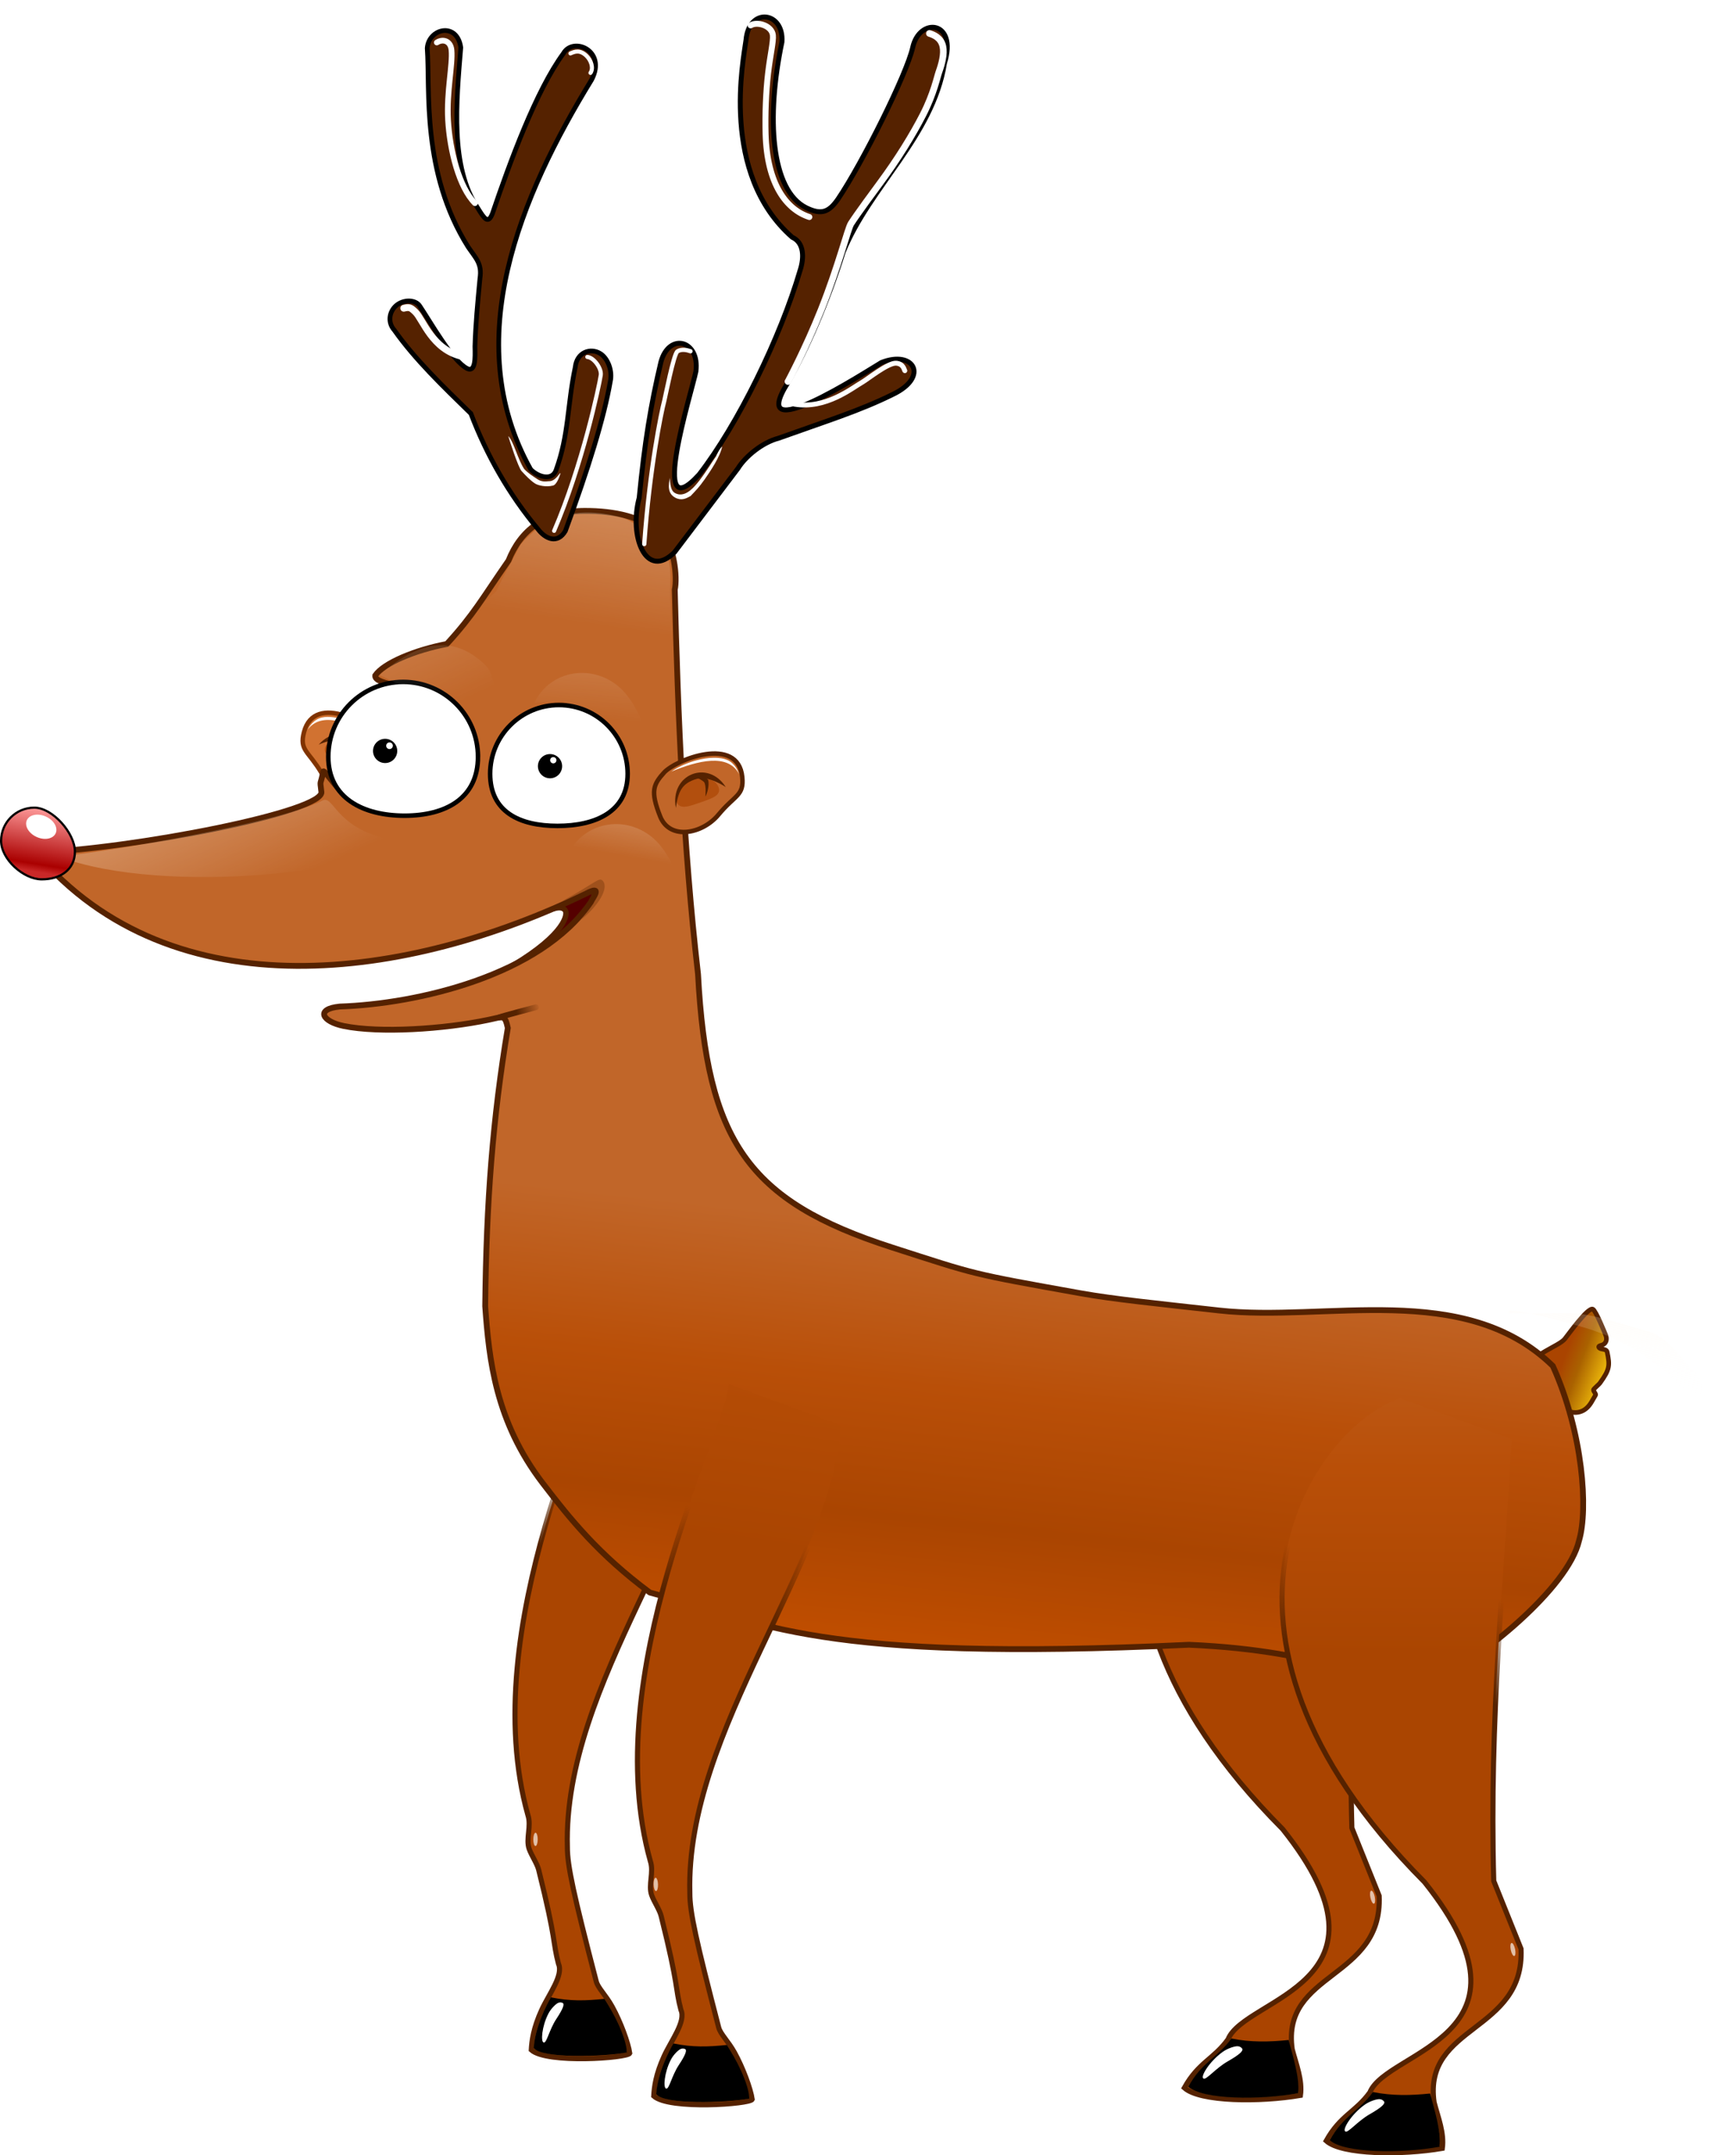 <?xml version="1.0"?>
<svg xmlns:rdf="http://www.w3.org/1999/02/22-rdf-syntax-ns#" xmlns="http://www.w3.org/2000/svg" xmlns:cc="http://creativecommons.org/ns#" xmlns:xlink="http://www.w3.org/1999/xlink" xmlns:dc="http://purl.org/dc/elements/1.1/" id="svg2" viewBox="0 0 1434.1 1779.7" version="1.1">
  <defs id="defs4">
    <linearGradient id="linearGradient3850">
      <stop id="stop3852" stop-color="#ffead0" stop-opacity=".402" offset="0"/>
      <stop id="stop3854" stop-color="#fff" stop-opacity="0" offset="1"/>
    </linearGradient>
    <linearGradient id="linearGradient3679">
      <stop id="stop3681" stop-color="#c14e00" offset="0"/>
      <stop id="stop3697" stop-color="#aa4501" offset=".316"/>
      <stop id="stop3687" stop-color="#b94f08" offset=".632"/>
      <stop id="stop3683" stop-color="#c16629" offset="1"/>
    </linearGradient>
    <filter id="filter3837" color-interpolation-filters="sRGB">
      <feGaussianBlur id="feGaussianBlur3839" stdDeviation="0.752"/>
    </filter>
    <filter id="filter3849" width="1.191" y="-.119" x="-.095" height="1.238" color-interpolation-filters="sRGB">
      <feGaussianBlur id="feGaussianBlur3851" stdDeviation="1.152"/>
    </filter>
    <filter id="filter4083" width="1.857" y="-.115" x="-.428" height="1.23" color-interpolation-filters="sRGB">
      <feGaussianBlur id="feGaussianBlur4085" stdDeviation="6.891"/>
    </filter>
    <filter id="filter3689" width="1.82" y="-.117" x="-.41" height="1.233" color-interpolation-filters="sRGB">
      <feGaussianBlur id="feGaussianBlur3691" stdDeviation="6.04"/>
    </filter>
    <filter id="filter3779" width="2.217" y="-.613" x="-.609" height="2.226" color-interpolation-filters="sRGB">
      <feGaussianBlur id="feGaussianBlur3781" stdDeviation="4.506"/>
    </filter>
    <filter id="filter3843" width="1.651" y="-.389" x="-.326" height="1.777" color-interpolation-filters="sRGB">
      <feGaussianBlur id="feGaussianBlur3845" stdDeviation="6.524"/>
    </filter>
    <filter id="filter3732" width="1.158" y="-.123" x="-.079" height="1.245" color-interpolation-filters="sRGB">
      <feGaussianBlur id="feGaussianBlur3734" stdDeviation="5.866"/>
    </filter>
    <filter id="filter3752" width="1.058" y="-.14" x="-.029" height="1.279" color-interpolation-filters="sRGB">
      <feGaussianBlur id="feGaussianBlur3754" stdDeviation="3.229"/>
    </filter>
    <filter id="filter3882" width="1.988" y="-.116" x="-.494" height="1.232" color-interpolation-filters="sRGB">
      <feGaussianBlur id="feGaussianBlur3884" stdDeviation="6.482"/>
    </filter>
    <filter id="filter3922" width="1.518" y="-.269" x="-.259" height="1.539" color-interpolation-filters="sRGB">
      <feGaussianBlur id="feGaussianBlur3924" stdDeviation="4.652"/>
    </filter>
    <filter id="filter3950" width="1.477" y="-.241" x="-.239" height="1.483" color-interpolation-filters="sRGB">
      <feGaussianBlur id="feGaussianBlur3952" stdDeviation="4.182"/>
    </filter>
    <filter id="filter3962" width="1.714" y="-.108" x="-.357" height="1.217" color-interpolation-filters="sRGB">
      <feGaussianBlur id="feGaussianBlur3964" stdDeviation="6.889"/>
    </filter>
    <filter id="filter3966" width="1.212" y="-.047" x="-.106" height="1.095" color-interpolation-filters="sRGB">
      <feGaussianBlur id="feGaussianBlur3968" stdDeviation="5.42"/>
    </filter>
    <filter id="filter3974" width="1.331" y="-.436" x="-.166" height="1.873" color-interpolation-filters="sRGB">
      <feGaussianBlur id="feGaussianBlur3976" stdDeviation="5.998"/>
    </filter>
    <filter id="filter4116" width="1.208" y="-.435" x="-.104" height="1.87" color-interpolation-filters="sRGB">
      <feGaussianBlur id="feGaussianBlur4118" stdDeviation="2.425"/>
    </filter>
    <filter id="filter4142" width="3.153" y="-.383" x="-1.077" height="1.767" color-interpolation-filters="sRGB">
      <feGaussianBlur id="feGaussianBlur4144" stdDeviation="6.831"/>
    </filter>
    <filter id="filter4154" width="1.604" y="-.394" x="-.302" height="1.789" color-interpolation-filters="sRGB">
      <feGaussianBlur id="feGaussianBlur4156" stdDeviation="3.714"/>
    </filter>
    <filter id="filter3837-9" color-interpolation-filters="sRGB">
      <feGaussianBlur id="feGaussianBlur3839-9" stdDeviation="0.752"/>
    </filter>
    <filter id="filter4278" color-interpolation-filters="sRGB">
      <feGaussianBlur id="feGaussianBlur4280" stdDeviation="0.35"/>
    </filter>
    <filter id="filter3915" width="1.468" y="-.247" x="-.234" height="1.493" color-interpolation-filters="sRGB">
      <feGaussianBlur id="feGaussianBlur3917" stdDeviation="3.415"/>
    </filter>
    <filter id="filter3929" width="1.48" y="-.24" x="-.24" height="1.48" color-interpolation-filters="sRGB">
      <feGaussianBlur id="feGaussianBlur3931" stdDeviation="2.9"/>
    </filter>
    <filter id="filter3937" width="1.48" y="-.24" x="-.24" height="1.48" color-interpolation-filters="sRGB">
      <feGaussianBlur id="feGaussianBlur3939" stdDeviation="2.9"/>
    </filter>
    <linearGradient id="linearGradient3108" x1="478.92" gradientUnits="userSpaceOnUse" x2="554.23" y1="1027.7" y2="510.1">
      <stop id="stop3717" stop-color="#aa4501" offset="0"/>
      <stop id="stop3719" stop-color="#aa4501" offset=".316"/>
      <stop id="stop3721" stop-color="#b94f08" offset=".68"/>
      <stop id="stop3723" stop-color="#c16629" offset="1"/>
    </linearGradient>
    <linearGradient id="linearGradient3110" x1="490.02" gradientUnits="userSpaceOnUse" x2="513.82" y1="923.9" y2="854.83">
      <stop id="stop3645" stop-color="#520" offset="0"/>
      <stop id="stop3647" stop-color="#520" stop-opacity="0" offset="1"/>
    </linearGradient>
    <linearGradient id="linearGradient3112" x1="1326" gradientUnits="userSpaceOnUse" y1="705.38" gradientTransform="matrix(1.252 0 0 1.252 -454.21 -182.17)" x2="1352" y2="715.04">
      <stop id="stop3663" stop-color="#a40" offset="0"/>
      <stop id="stop3675" stop-color="#aa6200" offset=".405"/>
      <stop id="stop3665" stop-color="#e8b20a" offset="1"/>
    </linearGradient>
    <linearGradient id="linearGradient3114" x1="814.52" xlink:href="#linearGradient3679" gradientUnits="userSpaceOnUse" x2="853.86" y1="970.83" y2="621.57"/>
    <linearGradient id="linearGradient3116" x1="355.64" xlink:href="#linearGradient3850" gradientUnits="userSpaceOnUse" y1="-129.61" gradientTransform="matrix(.509 0 0 .509 -97.372 267.56)" x2="457.76" y2="103.38"/>
    <linearGradient id="linearGradient3118" y2="254.53" gradientUnits="userSpaceOnUse" y1="306.7" x2="-54.54" x1="-62.986">
      <stop id="stop3855" stop-color="#ca2828" offset="0"/>
      <stop id="stop3861" stop-color="#a00" offset=".123"/>
      <stop id="stop3857" stop-color="#ff9c9c" offset="1"/>
    </linearGradient>
    <linearGradient id="linearGradient3120" x1="429.24" xlink:href="#linearGradient3850" gradientUnits="userSpaceOnUse" x2="404.93" y1="-59.033" y2="103.38"/>
    <linearGradient id="linearGradient3126" x1="242.05" xlink:href="#linearGradient3850" gradientUnits="userSpaceOnUse" y1="-246.22" gradientTransform="matrix(.509 0 0 .509 81.976 115.39)" x2="404.93" y2="103.38"/>
    <linearGradient id="linearGradient3128" x1="433.17" xlink:href="#linearGradient3850" gradientUnits="userSpaceOnUse" y1="-233.16" gradientTransform="matrix(.405 0 0 .405 238.02 138.38)" x2="404.93" y2="103.38"/>
    <linearGradient id="linearGradient3130" x1="462.08" xlink:href="#linearGradient3850" gradientUnits="userSpaceOnUse" y1="-54.351" gradientTransform="translate(818.91 669.05)" x2="450.01" y2="63.736"/>
    <linearGradient id="linearGradient3132" y2="620.1" gradientUnits="userSpaceOnUse" y1="1108.3" x2="1213.2" x1="1211.5">
      <stop id="stop3681-3" stop-color="#aa4501" offset="0"/>
      <stop id="stop3697-9" stop-color="#aa4501" offset=".316"/>
      <stop id="stop3687-9" stop-color="#b94f08" offset=".632"/>
      <stop id="stop3683-5" stop-color="#c16629" offset="1"/>
    </linearGradient>
    <linearGradient id="linearGradient3134" y2="890.88" gradientUnits="userSpaceOnUse" y1="973.05" x2="1203.9" x1="1182.6">
      <stop id="stop3645-3" stop-color="#520" offset="0"/>
      <stop id="stop3647-0" stop-color="#520" stop-opacity="0" offset="1"/>
    </linearGradient>
    <linearGradient id="linearGradient3136" x1="814.52" xlink:href="#linearGradient3679" gradientUnits="userSpaceOnUse" y1="970.83" gradientTransform="matrix(.967 -.254 .254 .967 -47.898 62.543)" x2="860.1" y2="625.73"/>
    <linearGradient id="linearGradient3138" x1="281.45" gradientUnits="userSpaceOnUse" y1="449.11" gradientTransform="matrix(.967 -.254 .254 .967 -48.27 62.254)" x2="302.02" y2="449.45">
      <stop id="stop4290" stop-color="#520" offset="0"/>
      <stop id="stop4292" stop-color="#520" stop-opacity="0" offset="1"/>
    </linearGradient>
    <linearGradient id="linearGradient3140" x1="417.63" xlink:href="#linearGradient3850" gradientUnits="userSpaceOnUse" y1="-79.953" gradientTransform="matrix(.405 0 0 .405 266.18 263.22)" x2="390.13" y2="75.256"/>
  </defs>
  <g id="layer1" transform="translate(89.073 412.63)">
    <g id="g3041">
      <path id="path3919" stroke="#520" stroke-width="4.5" fill="#500" d="m353.09 342.46c27.077-14.338 45.071-22.506 48.224-18.517 4.965 6.281-29.584 52.144-66.614 60.562 43.268-25.953 45.682-42.575 43.056-45.603-3.237-3.734-8.151-2.112-24.666 3.558z"/>
      <g id="g4260" filter="url(#filter4278)" transform="matrix(-.988 -.156 -.156 .988 715.58 47.453)">
        <path id="path4262" stroke="#803300" stroke-width="3.7" fill="#d17231" d="m459.17 225.63c9.865-11.231 61.465-31.236 64.928 3.332 1.562 15.592-5.902 14.549-19.666 31.154-13.248 15.983-40.238 21.295-48.157 1.373-8.313-20.915-5.533-26.262 2.895-35.859z"/>
        <path id="path4264" opacity=".82" style="color:#000000" d="m-39.156 271.14c0 5.929-6.722 5.7-15.093 5.7s-15.221 0.229-15.221-5.7 6.786-10.736 15.157-10.736c8.371 0 15.157 4.807 15.157 10.736z" transform="matrix(1.141 -.396 .396 1.141 441.85 -87.426)" filter="url(#filter4154)" fill="#a40"/>
        <g id="g4266" transform="translate(1.684 -11.789)" fill="#520">
          <path id="path4268" d="m467.55 266.22c-5.121-27.632 26.47-40.339 41.221-17.19 0 0-14.11-9.571-23.828-6.777-12.93 3.717-15.425 11.022-17.393 23.967z"/>
          <path id="path4270" d="m484.64 241.5s5.73-2.679 9.637 1.69c1.03 4.642-0.683 10.779-2.335 13.718 0 0 0.901-8.689-0.949-11.787-0.623-1.043-6.096-4.247-6.353-3.621z"/>
        </g>
        <path id="path4272" filter="url(#filter4116)" style="color:#000000;text-transform:none;text-indent:0pt" fill="#fff" d="m496.84 213.24c-18.905 1.982-31.344 11.245-31.344 11.245 21.559-8.915 46.876-15.42 55.914 1.98 0 0-2.019-7.061-7.677-10.516-5.658-3.455-13.001-2.903-16.893-2.709z"/>
      </g>
      <g id="g4226" transform="translate(-65.587 -38.075)">
        <path id="path4228" stroke="url(#linearGradient3110)" stroke-width="4.216" fill="url(#linearGradient3108)" d="m477.6 730.35c-5.144 44.244-108.48 238.66-64.997 393.83 3.087 9.166-1.905 19.679 1.062 28 1.945 5.456 6.559 12.034 7.876 17.319 14.958 60.012 11.348 58.455 16.327 77.535 4.271 9.506-7.917 25.025-13.896 38.115-6.938 15.19-8.149 25.494-8.572 32.966 12.868 11.61 79.632 6.686 81.341 2.77-1.226-8.511-7.496-25.766-14.5-38.467-5.369-9.736-11.733-15.386-13.178-20.893-18.689-71.9-23.936-95.424-23.843-111.09-3.748-134.87 118.2-271.67 124.55-386.35l-92.17-33.74z"/>
        <path id="path4230" d="m431.68 1274.7c-3.531 6.035-13.094 24.056-14.227 41.842 6.248 8.728 57.14 7.409 76.907 3.659-0.421-12.472-11.368-33.521-18.58-44.259-15.739 1.635-28.361 1.995-44.1-1.241z"/>
        <path id="path4232" filter="url(#filter3837)" transform="matrix(.798 -.404 .404 .798 -445.85 442.31)" fill="#fff" d="m430.19 1307.6c-2.522-1.562 5.046-14.092 15.924-21.902 4.367-3.138 10.277-4.887 12.565-4.706 1.9 0.15 3.098 1.12 3.812 2.32 0.306 1.546-1.488 4.091-12.173 10.181-10.176 5.8-18.138 16.049-20.128 14.108z"/>
      </g>
      <path id="path3659" stroke="#520" stroke-width="3.823" fill="url(#linearGradient3112)" d="m1192.4 738.77c-1.087-5.021-17.001-14.815-17.001-22.285-0.001-10.674 23.022-17.231 28.137-23.493 2.957-3.62 19.223-26.572 23.246-24.582 2.474 1.223 10.176 20.295 10.624 21.471 0.681 1.772 1.525 5.975-2.434 7.869-1.176 0.562-3.74 0.823-3.296 1.999 0.917 2.434 6.273 0.802 6.937 4.079 2.245 11.072 2.229 14.222-6.034 25.627-0.803 1.109-4.559 4.172-5.241 5.347-0.546 0.94 2.227 3.521 1.681 4.46-0.953 1.64-2.066 3.557-3.275 5.639-11.017 18.972-32.437 2.714-33.345-6.13z"/>
      <g id="g2937" transform="translate(-120)">
        <path id="path3605" stroke="#520" stroke-width="4.216" fill="#a40" d="m1070.4 698.16c-69.154 22.908-189.35 189.04 20.097 399.53 102.31 128.2-31.264 138.73-45.11 173.65-11.785 16.311-24.307 18.845-36.092 40.001 12.868 11.61 62.443 11.971 95.924 6.232 1.74-12.692-3.47-25.383-6.799-38.075-9.186-64.217 74.82-57.543 71.822-126.64l-22.545-56.098c-3.748-134.87 8.525-250.19 14.871-364.87l-92.168-33.734z"/>
        <path id="path3807" d="m1048.2 1270.6c-11.065 15.453-24.648 19.775-35.713 39.787 12.081 10.812 59.375 11.089 90.81 5.394 1.634-11.958-4.754-32.035-7.88-43.949-15.739 1.635-31.478 2.004-47.216-1.232z"/>
        <path id="path3845" filter="url(#filter3837)" d="m1025 1303.6c-2.522-1.562 5.046-14.092 15.924-21.902 4.367-3.138 10.277-4.887 12.565-4.706 1.9 0.15 3.098 1.12 3.812 2.32 0.306 1.546-1.488 4.091-12.173 10.181-10.176 5.8-18.138 16.049-20.128 14.108z" fill="#fff"/>
      </g>
      <path id="path3592" stroke="#520" stroke-width="4.8" fill="url(#linearGradient3114)" d="m393.53 9.219c-32.88 0.159-52.78 16.455-62.53 41.062-21.52 30.927-28.73 44.597-50.97 68.839-26.167 4.985-52.231 15.79-59.125 26.031-0.962 8.074 33.239 9.426 49.781 15.656l-62.062 90.781c-15.437-3.93-29.902-30.633-30.75-26.938-2.261 12.14-2.775 5.643-1.531 16.031 5.557 16.639-157.75 48.046-235.88 50.594 113.64 133.94 309.08 104.43 454.38 34.075 14.777-7.834 5.673 3.543 4.083 7.059-41.476 60.476-143.23 83.972-207.29 86.081-20.49 2.036-14.589 12.426 3.219 16.062 29.602 6.045 82.782 2.655 119.64-5.116 12.451-2.625 13.426-4.469 15.936 6.757-12.425 74.477-17.77 143.26-18.69 229.72 3.19 44.317 8.526 95.204 47.5 146.12 23 30.051 46.186 58.808 88.532 90.327 94.041 25.303 137.36 57.694 445.34 43.125 117.29 5.064 147.67 34.207 203.59 29.562 36.652-17.551 109.55-76.079 118.66-115.56 7.668-25.708 3.354-88.843-21.656-144.22-73.033-71.263-187.67-35.96-275.78-45.812-49.977-5.589-86.937-9.284-114.29-14.188-91.86-16.46-85.12-15.1-156-37.93-119.09-38.35-152.69-87.97-160.07-225.56-12.24-106.66-16.57-212.69-19.22-317.44 2.33-10.3-0.57-38.062-11.5-47.059-15.73-12.962-37.7-18.186-63.28-18.062z"/>
      <path id="path2816" style="color:#000000" d="m267.11 189.86c0 44.691-34.661 63.67-79.353 63.67-44.691 0-82.489-18.979-82.489-63.67s36.23-80.921 80.921-80.921 80.921 36.23 80.921 80.921z" transform="matrix(.764 0 0 .764 101.71 67.213)" stroke="#000" stroke-width="4.9" fill="#fff"/>
      <path id="path2818" style="color:#000000" d="m436.84 268.81c0 41.058-34.852 56.307-75.91 56.307s-72.774-15.249-72.774-56.307 33.284-74.342 74.342-74.342 74.342 33.284 74.342 74.342z" transform="matrix(.764 0 0 .764 95.678 20.957)" stroke="#000" stroke-width="4.9" fill="#fff"/>
      <path id="path3736" filter="url(#filter3752)" fill="url(#linearGradient3116)" d="m177.42 248.36c9.066-4.634 10.223 21.354 52.216 31.448 3.742 25.969-182.42 48.453-270.28 14.758 44.728-4.248 183.35-28.46 218.07-46.205z"/>
      <path id="path3594" style="color:#000000" d="m-27.182 290.5c0 15.134-12.268 22.985-27.402 22.985s-33.586-16.686-33.586-31.819c0-15.134 12.268-27.402 27.402-27.402s33.586 21.103 33.586 36.237z" stroke="#000" stroke-width="1.806" fill="url(#linearGradient3118)"/>
      <path id="path3848" fill="url(#linearGradient3120)" d="m320.79 75.749c7.442-16.061 15.343-29.14 20.25-38.875 19.797-22.59 44.288-32.391 81.984-22.6 15.748 4.09 25.181 17.887 38.604 28.093 4.237 15.014 2.895 21.126 3.016 32.099 0.278 25.073 2.362 48.942 2.54 73.635l-181.58-39.84 35.19-32.511z"/>
      <path id="path3639" stroke="#000" stroke-width="3.888px" fill="#520" d="m299.89-71.167c-22.587-22.003-46.287-44.79-63.249-68.883-5.533-6.162-4.41-15.047 1.523-20.238 5.91-5.171 15.878-5.201 19.501 0.303 9.674 14.443 26.911 45.27 39.133 51.628 6.94 3.447 6.719-8.482 6.464-18.095 0.545-18.567 2.197-35.532 4.143-56.316 1.842-12.228-3.342-16.462-9.792-25.99-38.742-61.587-31.287-129.78-33.766-164.11 1.235-16.338 24.709-21.993 27.73-0.541-3.741 45.39-8.885 98.572 14.02 132.57 5.697 9.3 8.629 13.342 12.118 4.567 14.595-42.912 36.216-101.8 58.66-132.27 7.935-14.129 35.975-2.412 23.295 21.753-58.608 95.571-109.64 215.51-50.337 321.77 6.568 6.628 17.696 9.335 20.866 0.793 10.792-29.568 9.185-52.942 15.911-85.125 1.332-12.557 12.691-16.413 20.801-11.267 6.174 3.917 10.169 14.216 8.165 23.044-5.162 29.926-18.117 71.968-37.127 123.43-6.479 10.92-16.459 6.614-22.574-1.509-23.913-28.588-42.32-60.949-55.485-95.508z"/>
      <path id="path3641" stroke="#000" stroke-width="4.069px" fill="#520" d="m438.96-1.528c4.525-46.286 9.596-76.89 17.961-112.26 6.755-24.663 32.195-17.992 28.887 7.863-3.541 17.298-39.574 131.5 2.679 85.091 32.071-41.506 67.035-112.82 83.415-168.64 3.412-10.39 3.311-22.816-6.518-27.244-59.969-52.624-40.27-146.76-38.19-162.89 2.451-27.503 31.513-23.588 29.69 1.668-13.118 62.563-9.11 122.32 20.053 136.85 12.827 6.306 18.978 3.422 26.351-7.288 19.959-29.535 56.756-103.15 61.609-125.04 5.648-25.481 37.251-22.269 26.281 12.914-9.9 60.792-61.779 101.91-83.694 155.96-13.286 42.108-29.769 79.928-45.834 108.06-34.524 55.108 62.512-7.958 77.348-16.786 26.804-10.713 39.884 11.774 9.489 26.297-27.749 13.72-54.266 21.797-94.493 36.225-13.071 3.372-27.217 14.82-33.462 24.931l-52.38 69.165c-23.36 23.273-37.83-12.6-29.2-44.868z"/>
      <path id="path3809" style="color:#000000" transform="matrix(.69 0 0 .69 67.966 61.25)" d="m248 211.86c0 8.008-6.492 14.5-14.5 14.5s-14.5-6.492-14.5-14.5 6.492-14.5 14.5-14.5 14.5 6.492 14.5 14.5z"/>
      <path id="path3811" style="color:#000000" transform="matrix(.69 0 0 .69 204.18 73.84)" d="m248 211.86c0 8.008-6.492 14.5-14.5 14.5s-14.5-6.492-14.5-14.5 6.492-14.5 14.5-14.5 14.5 6.492 14.5 14.5z"/>
      <path id="path3813" style="color:#000000" d="m-39.156 271.14c0 5.929-6.786 10.736-15.157 10.736-8.371 0-15.157-4.807-15.157-10.736 0-5.929 6.786-10.736 15.157-10.736 8.371 0 15.157 4.807 15.157 10.736z" transform="matrix(.785 .356 -.356 .785 84.17 76.528)" filter="url(#filter3849)" fill="#fff"/>
      <g id="g3049" transform="translate(35.573)">
        <path id="path3597" stroke="url(#linearGradient3110)" stroke-width="4.216" fill="url(#linearGradient3108)" d="m477.6 730.35c-5.144 44.244-108.48 238.66-64.997 393.83 3.087 9.166-1.905 19.679 1.062 28 1.945 5.456 6.559 12.034 7.876 17.319 14.958 60.012 11.348 58.455 16.327 77.535 4.271 9.506-7.917 25.025-13.896 38.115-6.938 15.19-8.149 25.494-8.572 32.966 12.868 11.61 79.632 6.686 81.341 2.77-1.226-8.511-7.496-25.766-14.5-38.467-5.369-9.736-11.733-15.386-13.178-20.893-18.689-71.9-23.936-95.424-23.843-111.09-3.748-134.87 118.2-271.67 124.55-386.35l-92.17-33.74z"/>
        <path id="path3725" d="m431.68 1274.7c-3.531 6.035-13.094 24.056-14.227 41.842 6.248 8.728 57.14 7.409 76.907 3.659-0.421-12.472-11.368-33.521-18.58-44.259-15.739 1.635-28.361 1.995-44.1-1.241z"/>
        <path id="path3841" filter="url(#filter3837)" transform="matrix(.798 -.404 .404 .798 -445.85 442.31)" fill="#fff" d="m430.19 1307.6c-2.522-1.562 5.046-14.092 15.924-21.902 4.367-3.138 10.277-4.887 12.565-4.706 1.9 0.15 3.098 1.12 3.812 2.32 0.306 1.546-1.488 4.091-12.173 10.181-10.176 5.8-18.138 16.049-20.128 14.108z"/>
      </g>
      <path id="path3963" d="m271.77-377.53c5.06-3.263 11.421-1.385 12.137 6.269 1.127 12.05-4.154 34.514-2.852 57.587 1.445 25.614 9.243 55.734 22.211 68.822" filter="url(#filter3882)" stroke="#fff" stroke-linecap="round" stroke-width="4.7" fill="none"/>
      <path id="path3973" d="m526.17-371.71c5.06-3.263 16.697 0.079 17.568 7.717 0.555 4.871-2.122 15.829-3.779 30.02-1.706 14.613-2.396 32.609-1.97 47.844 1.112 39.746 16.485 59.72 34.522 65.563" transform="matrix(1.047 0 0 1.047 -19.897 -2.5)" filter="url(#filter3962)" stroke="#fff" stroke-linecap="round" stroke-width="4.7" fill="none"/>
      <path id="path3995" d="m244.47-158.1c4.605-1.104 5.681-0.737 9.66 3.169 6.265 6.15 13.884 31.027 38.433 36.575" filter="url(#filter3843)" stroke="#fff" stroke-linecap="round" stroke-width="5.658" fill="none"/>
      <path id="path4009" d="m396.1-117.88c5.378 0.409 11.936 9.495 11.116 15.011-1.291 8.684-15.157 74.362-38.546 128.59" filter="url(#filter4083)" stroke="#fff" stroke-linecap="round" stroke-width="3.358" fill="none"/>
      <path id="path2895" d="m478.74-114.7c-2.689-0.945-6.928-2.003-10.286 0.077-2.997 1.856-9.68 36.41-10.372 38.948-2.311 8.47-11.56 53.2-15.82 113.03" transform="matrix(1.047 0 0 1.047 -19.897 -2.5)" filter="url(#filter3689)" stroke="#fff" stroke-linecap="round" stroke-width="3.358" fill="none"/>
      <path id="path3693" d="m667.25-365.34c2.831 0.888 9.101 3.085 10.631 10.278 1.252 5.883-0.838 13.764-3.15 20.189-1.394 3.875-4.014 17.037-12.548 33.665-8.051 15.686-19.697 34.676-33.83 53.76-4.043 5.459-18.095 24.495-22.978 32.105-2.53 3.942-9.876 33.676-23.64 68.169-11.945 29.933-25.721 55.89-26.081 56.321" transform="matrix(1.047 0 0 1.047 -19.897 -2.5)" filter="url(#filter3966)" stroke="#fff" stroke-linecap="round" stroke-width="5.258" fill="none"/>
      <path id="path3699" d="m647.85-99.374c-0.475-0.259-0.856-5.47-6.848-5.903-6.422-0.464-22.57 12.648-26.874 15.07-7.651 4.306-28.672 21.453-53.244 17.255" transform="matrix(1.047 0 0 1.047 -19.897 -2.5)" filter="url(#filter3974)" stroke="#fff" stroke-linecap="round" stroke-width="3.858" fill="none"/>
      <path id="path3713" d="m382.16-368.51c3.535-1.577 7.738-3.208 13.096 1.827 3.931 3.695 6.214 10.236 3.461 14.243" filter="url(#filter3779)" stroke="#fff" stroke-linecap="round" stroke-width="3.358" fill="none"/>
      <path id="path3731" style="color:#000000;text-transform:none;text-indent:0pt" d="m340.34-56.207c-0.232 3.208-0.774 27.057 0.796 30.836 2.2 4.976 4.128 9.435 7.119 13.42 1.831 2.308 7.42 5.996 13.489 6.522 3.23 0.28 7.712-5.457 9.143-7.486 0.399-1.521-5.863 5.09-11.138 2.979-2.474-0.649-5.776-1.202-8.352-4.634s-5.51-6.883-7.608-11.629c-2.349-8.835-0.689-24.255-3.449-30.008z" transform="matrix(.944 -.33 .33 .944 28.08 112.82)" filter="url(#filter3922)" fill="#fff"/>
      <path id="path3737" style="color:#000000;text-transform:none;text-indent:0pt" d="m503.71-39.549c-1.407 7.731-9.36 19.582-13.782 25.863-4.479 6.363-7.005 8.819-11.124 13.179-3.555 1.964-7.201 3.935-12.198 1.229-8.013-4.338-3.747-14.198-4.239-16.228 0.492 10.066 2.108 12.431 6.625 13.587 6.949 1.422 13.026-6.052 16.88-10.961 6.275-8.267 9.567-14.174 13.036-18.969 0.307-0.789 2.93-6.384 4.801-7.7z" transform="matrix(1.047 0 0 1.047 -19.897 -2.5)" filter="url(#filter3950)" fill="#fff"/>
      <path id="path3858" fill="url(#linearGradient3126)" d="m312.52 137.2c7.225 7.175 9.259 29.435 10.516 54.132l-98.763-46.597c30.125-25.769 59.679-35.906 88.247-7.536z"/>
      <path id="path3862" fill="url(#linearGradient3128)" d="m424.93 157.01c5.744 5.704 18.719 23.403 19.719 43.038l-68.625-33.49-23.635 1.093c13.191-27.661 49.829-33.197 72.542-10.641z"/>
      <path id="path2942" filter="url(#filter3732)" transform="matrix(.998 .059 -.059 .998 68.333 -65.815)" fill="url(#linearGradient3130)" d="m1249.3 681.12c15.748 4.09 26.782 22.061 40.206 32.267 7.913 15.014 9.835 26.497 13.708 37.338 8.946 25.036 6.381 3.855 7.463 33.363-15.554-60.482-71.258-94.204-120.12-104.52-33.172-7.004-63.702-13.327-59.673-7.327 60.539-2.292 43.706-9.374 118.41 8.879z"/>
      <g id="g4238">
        <path id="path3978" stroke="#520" stroke-width="3.7" fill="#c16629" d="m459.17 225.63c9.865-11.231 61.465-31.236 64.928 3.332 1.562 15.592-5.902 14.549-19.666 31.154-13.248 15.983-40.238 21.295-48.157 1.373-8.313-20.915-5.533-26.262 2.895-35.859z"/>
        <path id="path4148" opacity=".82" style="color:#000000" d="m-39.156 271.14c0 5.929-6.722 5.7-15.093 5.7s-15.221 0.229-15.221-5.7 6.786-10.736 15.157-10.736c8.371 0 15.157 4.807 15.157 10.736z" transform="matrix(1.141 -.396 .396 1.141 441.85 -87.426)" filter="url(#filter4154)" fill="#a40"/>
        <g id="g4032" transform="translate(1.684 -11.789)" fill="#520">
          <path id="path4028" d="m467.55 266.22c-5.121-27.632 26.47-40.339 41.221-17.19 0 0-14.11-9.571-23.828-6.777-12.93 3.717-15.425 11.022-17.393 23.967z"/>
          <path id="path4030" d="m484.64 241.5s5.73-2.679 9.637 1.69c1.03 4.642-0.683 10.779-2.335 13.718 0 0 0.901-8.689-0.949-11.787-0.623-1.043-6.096-4.247-6.353-3.621z"/>
        </g>
        <path id="path4038" filter="url(#filter4116)" style="color:#000000;text-transform:none;text-indent:0pt" fill="#fff" d="m496.84 213.24c-18.905 1.982-31.344 11.245-31.344 11.245 21.559-8.915 46.876-15.42 55.914 1.98 0 0-2.019-7.061-7.677-10.516-5.658-3.455-13.001-2.903-16.893-2.709z"/>
      </g>
      <path id="path4120" opacity=".812" style="color:#000000" d="m-39.156 271.14c0 5.929-6.786 10.736-15.157 10.736-8.371 0-15.157-4.807-15.157-10.736 0-5.929 6.786-10.736 15.157-10.736 8.371 0 15.157 4.807 15.157 10.736z" transform="matrix(.003 -.362 .17 .006 307.38 1084.9)" filter="url(#filter4142)" fill="#fff"/>
      <path id="path4146" opacity=".812" style="color:#000000" d="m-39.156 271.14c0 5.929-6.786 10.736-15.157 10.736-8.371 0-15.157-4.807-15.157-10.736 0-5.929 6.786-10.736 15.157-10.736 8.371 0 15.157 4.807 15.157 10.736z" transform="matrix(-.01 -.362 .17 0 406.06 1123.7)" filter="url(#filter4142)" fill="#fff"/>
      <g id="g2932" transform="translate(-120,2.65724e-6)">
        <path id="path3603" stroke="url(#linearGradient3134)" stroke-width="4.216" fill="url(#linearGradient3132)" d="m1187.6 741.91c-69.154 22.908-189.35 189.04 20.097 399.53 102.31 128.2-31.264 138.73-45.11 173.65-11.785 16.311-24.307 18.845-36.092 40.001 12.868 11.61 62.443 11.971 95.924 6.232 1.74-12.692-3.47-25.383-6.799-38.075-9.186-64.217 74.82-57.543 71.822-126.64l-22.545-56.098c-3.748-134.87 8.525-250.19 14.871-364.87l-92.168-33.734z"/>
        <path id="path3805" d="m1165.1 1314.8c-11.065 15.453-24.648 19.775-35.713 39.787 12.081 10.812 59.375 11.089 90.81 5.394 1.634-11.958-4.754-32.035-7.88-43.949-15.739 1.635-31.478 2.004-47.216-1.232z"/>
        <path id="path3847" filter="url(#filter3837-9)" fill="#fff" d="m1142.2 1347.3c-2.522-1.562 5.046-14.092 15.924-21.902 4.367-3.138 10.277-4.887 12.565-4.706 1.9 0.15 3.098 1.12 3.812 2.32 0.306 1.546-1.488 4.091-12.173 10.181-10.176 5.8-18.138 16.049-20.128 14.108z"/>
      </g>
      <path id="path4282" d="m323.32 427.45c2.538-1.07 29.866-8.207 30.356-8.359" stroke="url(#linearGradient3138)" stroke-linecap="round" stroke-width="4.8" fill="url(#linearGradient3136)"/>
      <path id="path3076" opacity=".812" style="color:#000000" d="m-39.156 271.14c0 5.929-6.786 10.736-15.157 10.736-8.371 0-15.157-4.807-15.157-10.736 0-5.929 6.786-10.736 15.157-10.736 8.371 0 15.157 4.807 15.157 10.736z" transform="matrix(-.073 -.355 .167 -.029 1111.5 1185.7)" filter="url(#filter4142)" fill="#fff"/>
      <path id="path3078" opacity=".812" style="color:#000000" d="m-39.156 271.14c0 5.929-6.786 10.736-15.157 10.736-8.371 0-15.157-4.807-15.157-10.736 0-5.929 6.786-10.736 15.157-10.736 8.371 0 15.157 4.807 15.157 10.736z" transform="matrix(-.073 -.355 .167 -.029 995.55 1142.5)" filter="url(#filter4142)" fill="#fff"/>
      <path id="path3103" fill="url(#linearGradient3140)" d="m453.1 281.85c5.744 5.704 18.719 23.403 19.719 43.038l-68.625-33.49-23.635 1.093c13.191-27.661 49.829-33.197 72.542-10.641z"/>
      <path id="path3897" opacity=".563" d="m464.43 743.96c27.077-14.338 30.542-20.43 33.695-16.441 4.965 6.281-4.123 20.637-18.248 32.043 9.904-11.512 16.185-22.607 13.559-25.636-3.237-3.734-12.491 4.364-29.006 10.034z" transform="translate(-89.073 -412.63)" filter="url(#filter3915)" fill="#520"/>
      <path id="path3921" style="color:#000000" d="m248 211.86c0 8.008-6.492 14.5-14.5 14.5s-14.5-6.492-14.5-14.5 6.492-14.5 14.5-14.5 14.5 6.492 14.5 14.5z" transform="matrix(.179 0 0 .179 326.2 177.18)" filter="url(#filter3937)" fill="#fff"/>
      <path id="path3923" style="color:#000000" d="m248 211.86c0 8.008-6.492 14.5-14.5 14.5s-14.5-6.492-14.5-14.5 6.492-14.5 14.5-14.5 14.5 6.492 14.5 14.5z" transform="matrix(.19 0 0 .19 188.34 162.89)" filter="url(#filter3929)" fill="#fff"/>
    </g>
  </g>
</svg>
